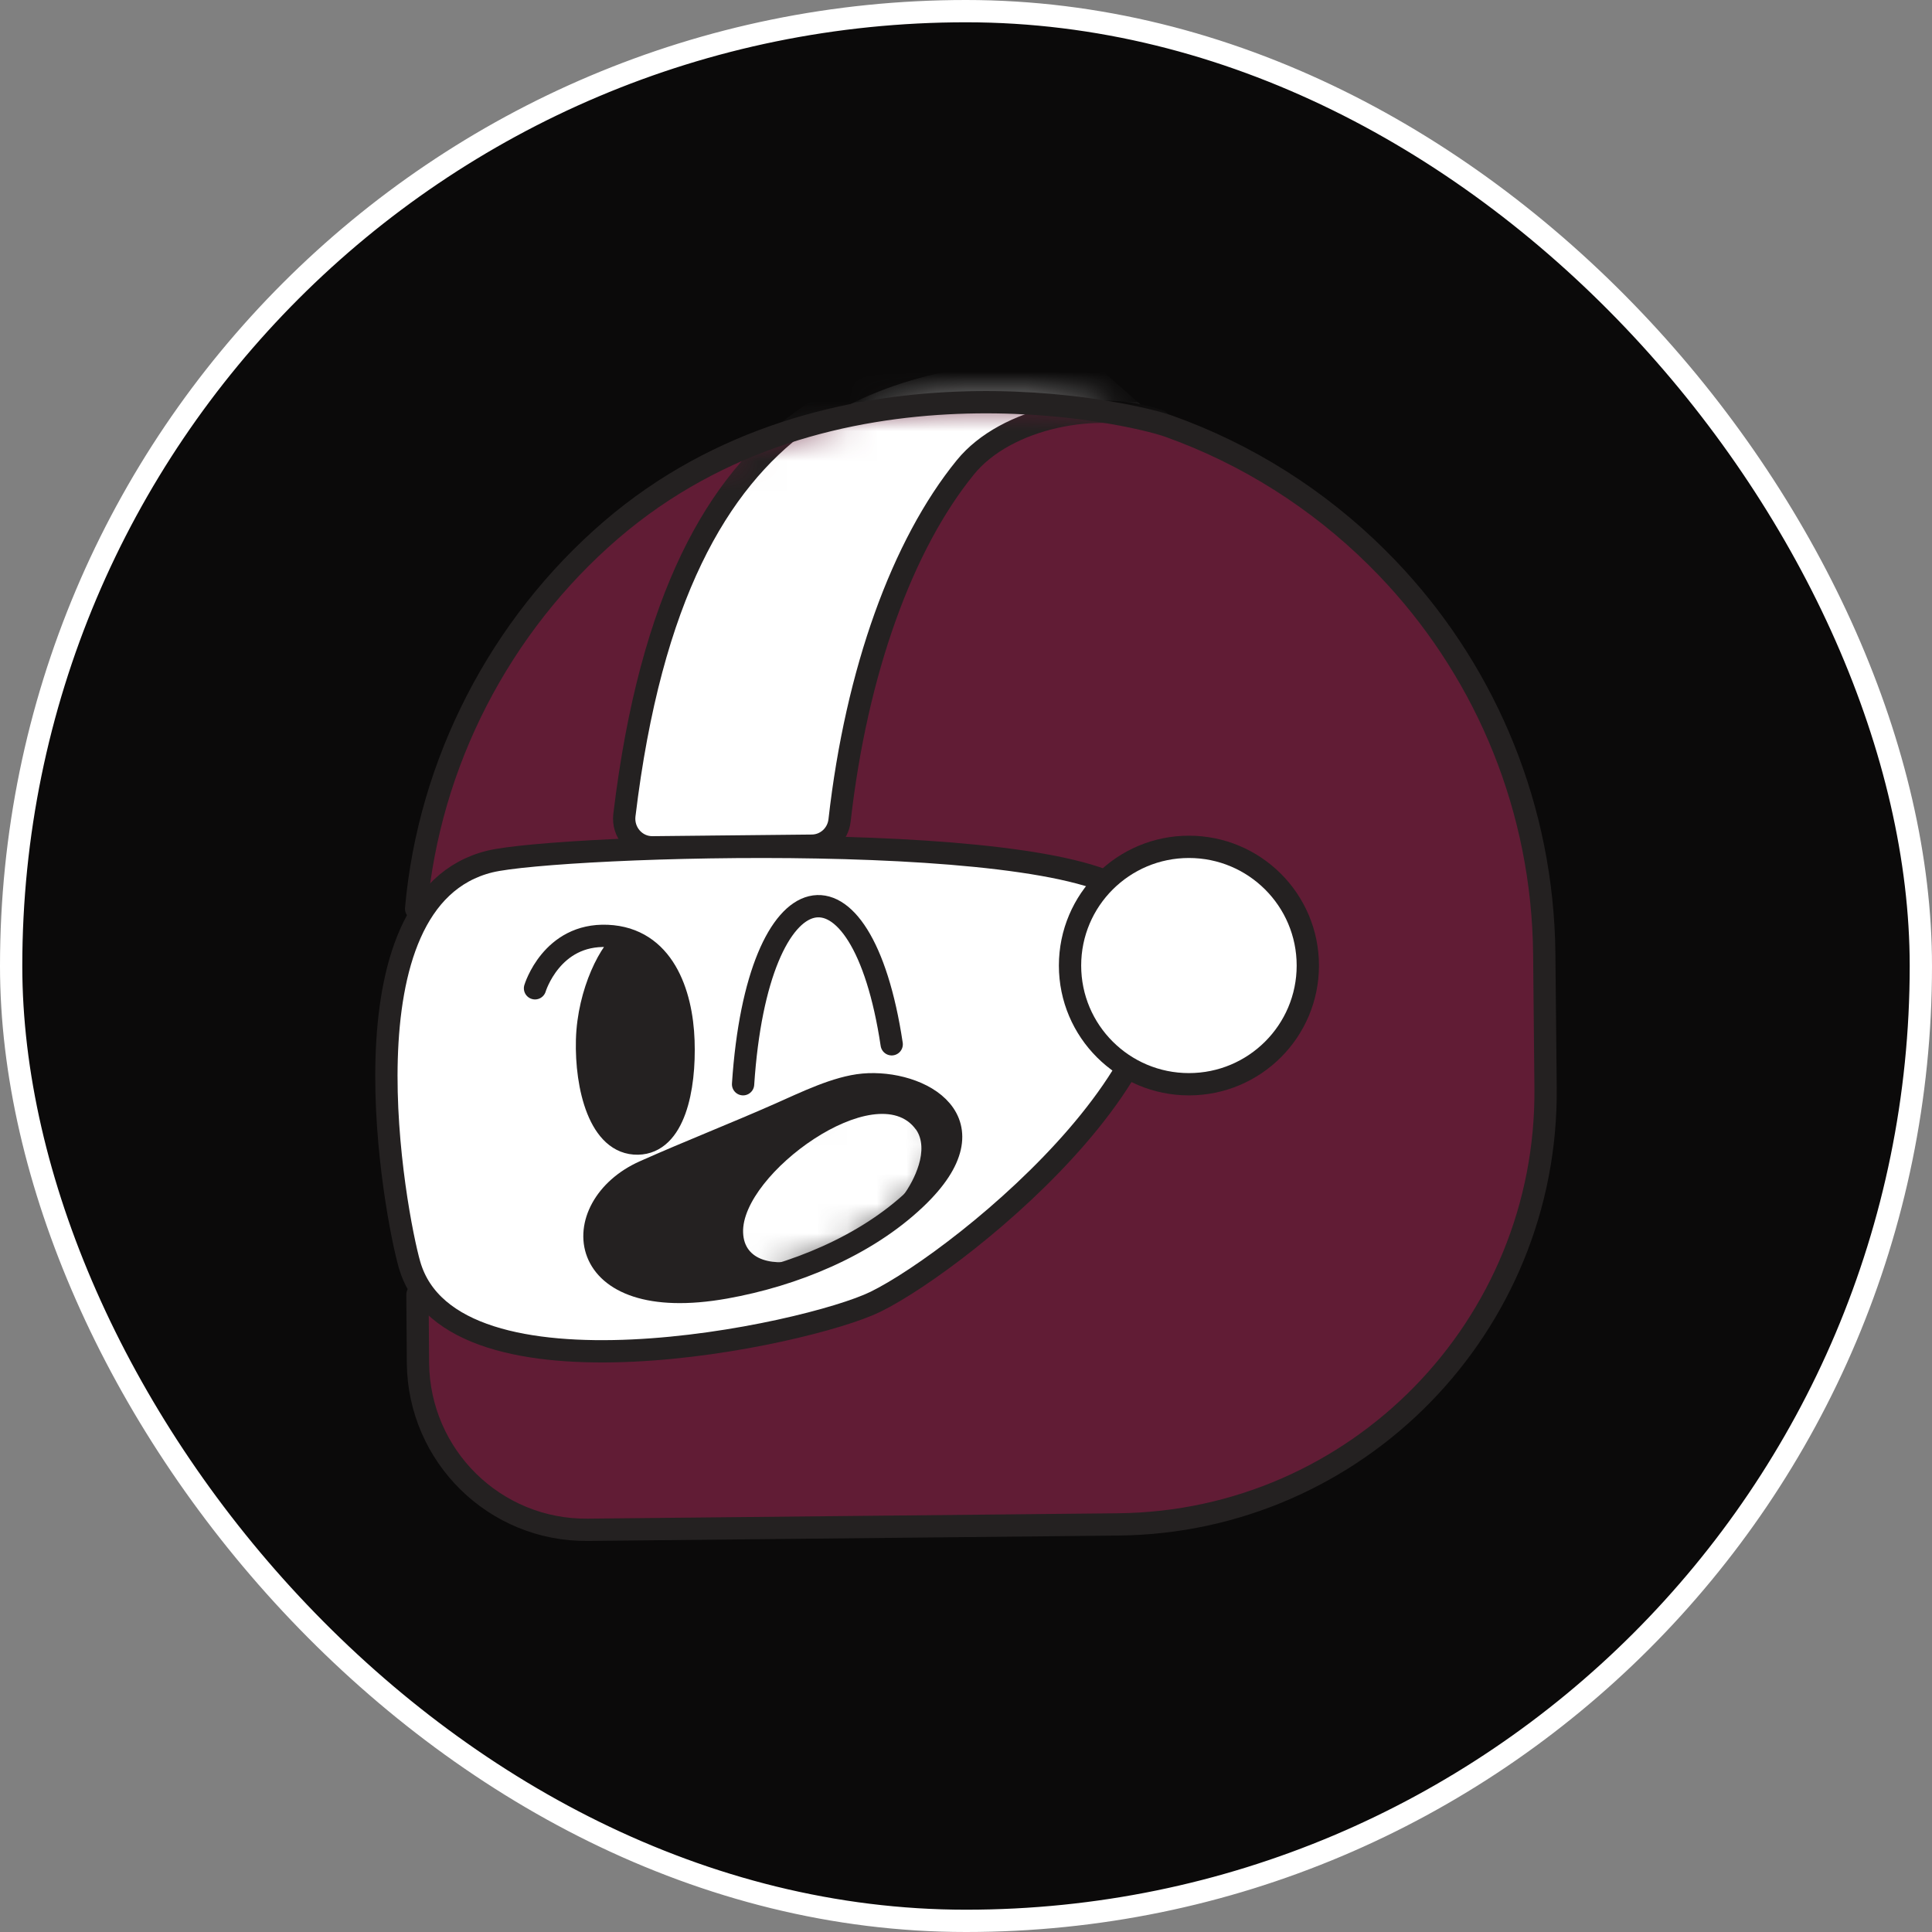 <svg xmlns="http://www.w3.org/2000/svg" width="65" height="65" viewBox="0 0 65 65" fill="none"><rect x="0" y="0" width="65" height="65" fill="#808080" stroke="none"/><rect x="0.375" y="0.375" width="64.25" height="64.25" rx="32.125" fill="#0B0A0A"></rect><rect x="0.375" y="0.375" width="64.25" height="64.25" rx="32.125" stroke="white" stroke-width="0.75"></rect><path d="M14.045 43.522C14.055 44.91 14.062 45.831 14.062 45.831C14.095 48.959 16.65 51.47 19.773 51.437L37.624 51.255C45.645 51.173 52.081 44.593 51.999 36.559L51.955 32.061C51.905 27.177 50.025 22.741 46.972 19.401C46.756 19.164 46.535 18.935 46.308 18.711C44.347 16.768 41.962 15.249 39.312 14.305C38.034 13.85 27.875 11.498 20.551 17.805C16.822 21.017 14.435 25.635 14 30.544" fill="#611C35"></path><mask id="mask0_6348_41808" style="mask-type:luminance" maskUnits="userSpaceOnUse" x="14" y="13" width="38" height="39"><path d="M14.045 43.585C14.055 44.972 14.062 45.894 14.062 45.894C14.095 49.022 16.65 51.532 19.773 51.5L37.624 51.318C45.645 51.236 52.081 44.656 51.999 36.621L51.955 32.123C51.905 27.239 50.025 22.803 46.972 19.463C46.756 19.227 46.535 18.998 46.308 18.774C44.347 16.831 41.962 15.312 39.312 14.368C38.034 13.912 27.875 11.561 20.551 17.867C16.822 21.08 14.435 25.697 14 30.606" fill="white"></path></mask><g mask="url(#mask0_6348_41808)"><path d="M39 14.16C36.969 13.425 33.851 14.034 32.479 15.722C30.366 18.317 28.814 22.572 28.246 27.602C28.192 28.083 27.795 28.447 27.318 28.452L21.952 28.507C21.38 28.512 20.938 28.003 21.007 27.426C22.782 12.665 30.075 12.164 36.019 11.535" fill="white"></path><path d="M39 14.16C36.969 13.425 33.851 14.034 32.479 15.722C30.366 18.317 28.814 22.572 28.246 27.602C28.192 28.083 27.795 28.447 27.318 28.452L21.952 28.507C21.38 28.512 20.938 28.003 21.007 27.426C22.782 12.665 30.075 12.164 36.019 11.535" stroke="#242121" stroke-width="0.75" stroke-miterlimit="10" stroke-linecap="round"></path></g><path d="M14.045 43.553C14.055 44.941 14.062 45.862 14.062 45.862C14.095 48.99 16.65 51.501 19.773 51.468L37.624 51.287C45.645 51.205 52.081 44.624 51.999 36.59L51.955 32.092C51.905 27.208 50.025 22.772 46.972 19.432C46.756 19.196 46.535 18.966 46.308 18.742C44.347 16.8 41.962 15.28 39.312 14.336C38.034 13.881 27.875 11.53 20.551 17.836C16.822 21.049 14.435 25.666 14 30.575" stroke="#242121" stroke-width="0.75" stroke-miterlimit="10" stroke-linecap="round"></path><path d="M38.247 30.322C41.681 34.862 32.421 42.343 29.454 43.797C27.168 44.917 15.191 47.471 13.777 42.546C13.298 40.88 11.304 30.247 16.486 28.984C18.775 28.427 36.359 27.829 38.245 30.32L38.247 30.322Z" fill="white" stroke="#242121" stroke-width="0.75" stroke-miterlimit="10" stroke-linecap="round"></path><path d="M40 36.478C42.209 36.478 44 34.69 44 32.485C44 30.279 42.209 28.491 40 28.491C37.791 28.491 36 30.279 36 32.485C36 34.69 37.791 36.478 40 36.478Z" fill="white" stroke="#242121" stroke-width="0.75" stroke-miterlimit="10" stroke-linecap="round"></path><path d="M18 33.25C18 33.25 18.554 31.406 20.436 31.488C22.318 31.571 22.938 33.408 22.994 35.017C23.051 36.627 22.684 38.452 21.461 38.474C20.172 38.499 19.708 36.555 19.751 34.986C19.795 33.378 20.551 31.91 21.084 31.596" stroke="#242121" stroke-width="0.75" stroke-miterlimit="10" stroke-linecap="round"></path><path d="M22.998 35.015C22.946 33.404 22.373 31.566 20.636 31.486C20.873 31.529 20.98 31.817 20.842 32.026C20.435 32.645 20.033 33.775 20.002 34.985C19.964 36.554 20.39 38.499 21.58 38.474C22.709 38.452 23.045 36.624 22.995 35.015H22.998Z" fill="#242121"></path><path d="M25 36.478C25.487 29.105 28.988 28.399 30 35.134" stroke="#242121" stroke-width="0.75" stroke-miterlimit="10" stroke-linecap="round"></path><path d="M30.805 40.325C33.561 37.709 30.94 36.324 29.048 36.492C28.146 36.572 27.088 37.096 26.234 37.473C24.719 38.143 23.186 38.74 21.675 39.414C19.021 40.599 19.234 44.241 24.401 43.319C26.693 42.91 29.117 41.929 30.805 40.325Z" fill="#242121"></path><mask id="mask1_6348_41808" style="mask-type:luminance" maskUnits="userSpaceOnUse" x="20" y="36" width="12" height="8"><path d="M30.805 40.325C33.561 37.709 30.94 36.324 29.048 36.492C28.146 36.572 27.088 37.096 26.234 37.473C24.719 38.143 23.186 38.74 21.675 39.414C19.021 40.599 19.234 44.241 24.401 43.319C26.693 42.91 29.117 41.929 30.805 40.325Z" fill="white"></path></mask><g mask="url(#mask1_6348_41808)"><path d="M30.814 38.001C29.509 36.188 24.929 39.496 25.001 41.468C25.035 42.438 26.042 42.627 27.114 42.355C28.77 41.935 30.448 40.707 30.911 39.191C31.043 38.761 31.038 38.328 30.828 38.017C30.823 38.009 30.819 38.004 30.814 37.996V38.001Z" fill="white"></path></g><path d="M30.805 40.325C33.561 37.709 30.94 36.324 29.048 36.492C28.146 36.572 27.088 37.096 26.234 37.473C24.719 38.143 23.186 38.74 21.675 39.414C19.021 40.599 19.234 44.241 24.401 43.319C26.693 42.91 29.117 41.929 30.805 40.325Z" stroke="#242121" stroke-width="0.75" stroke-miterlimit="10" stroke-linecap="round"></path></svg>